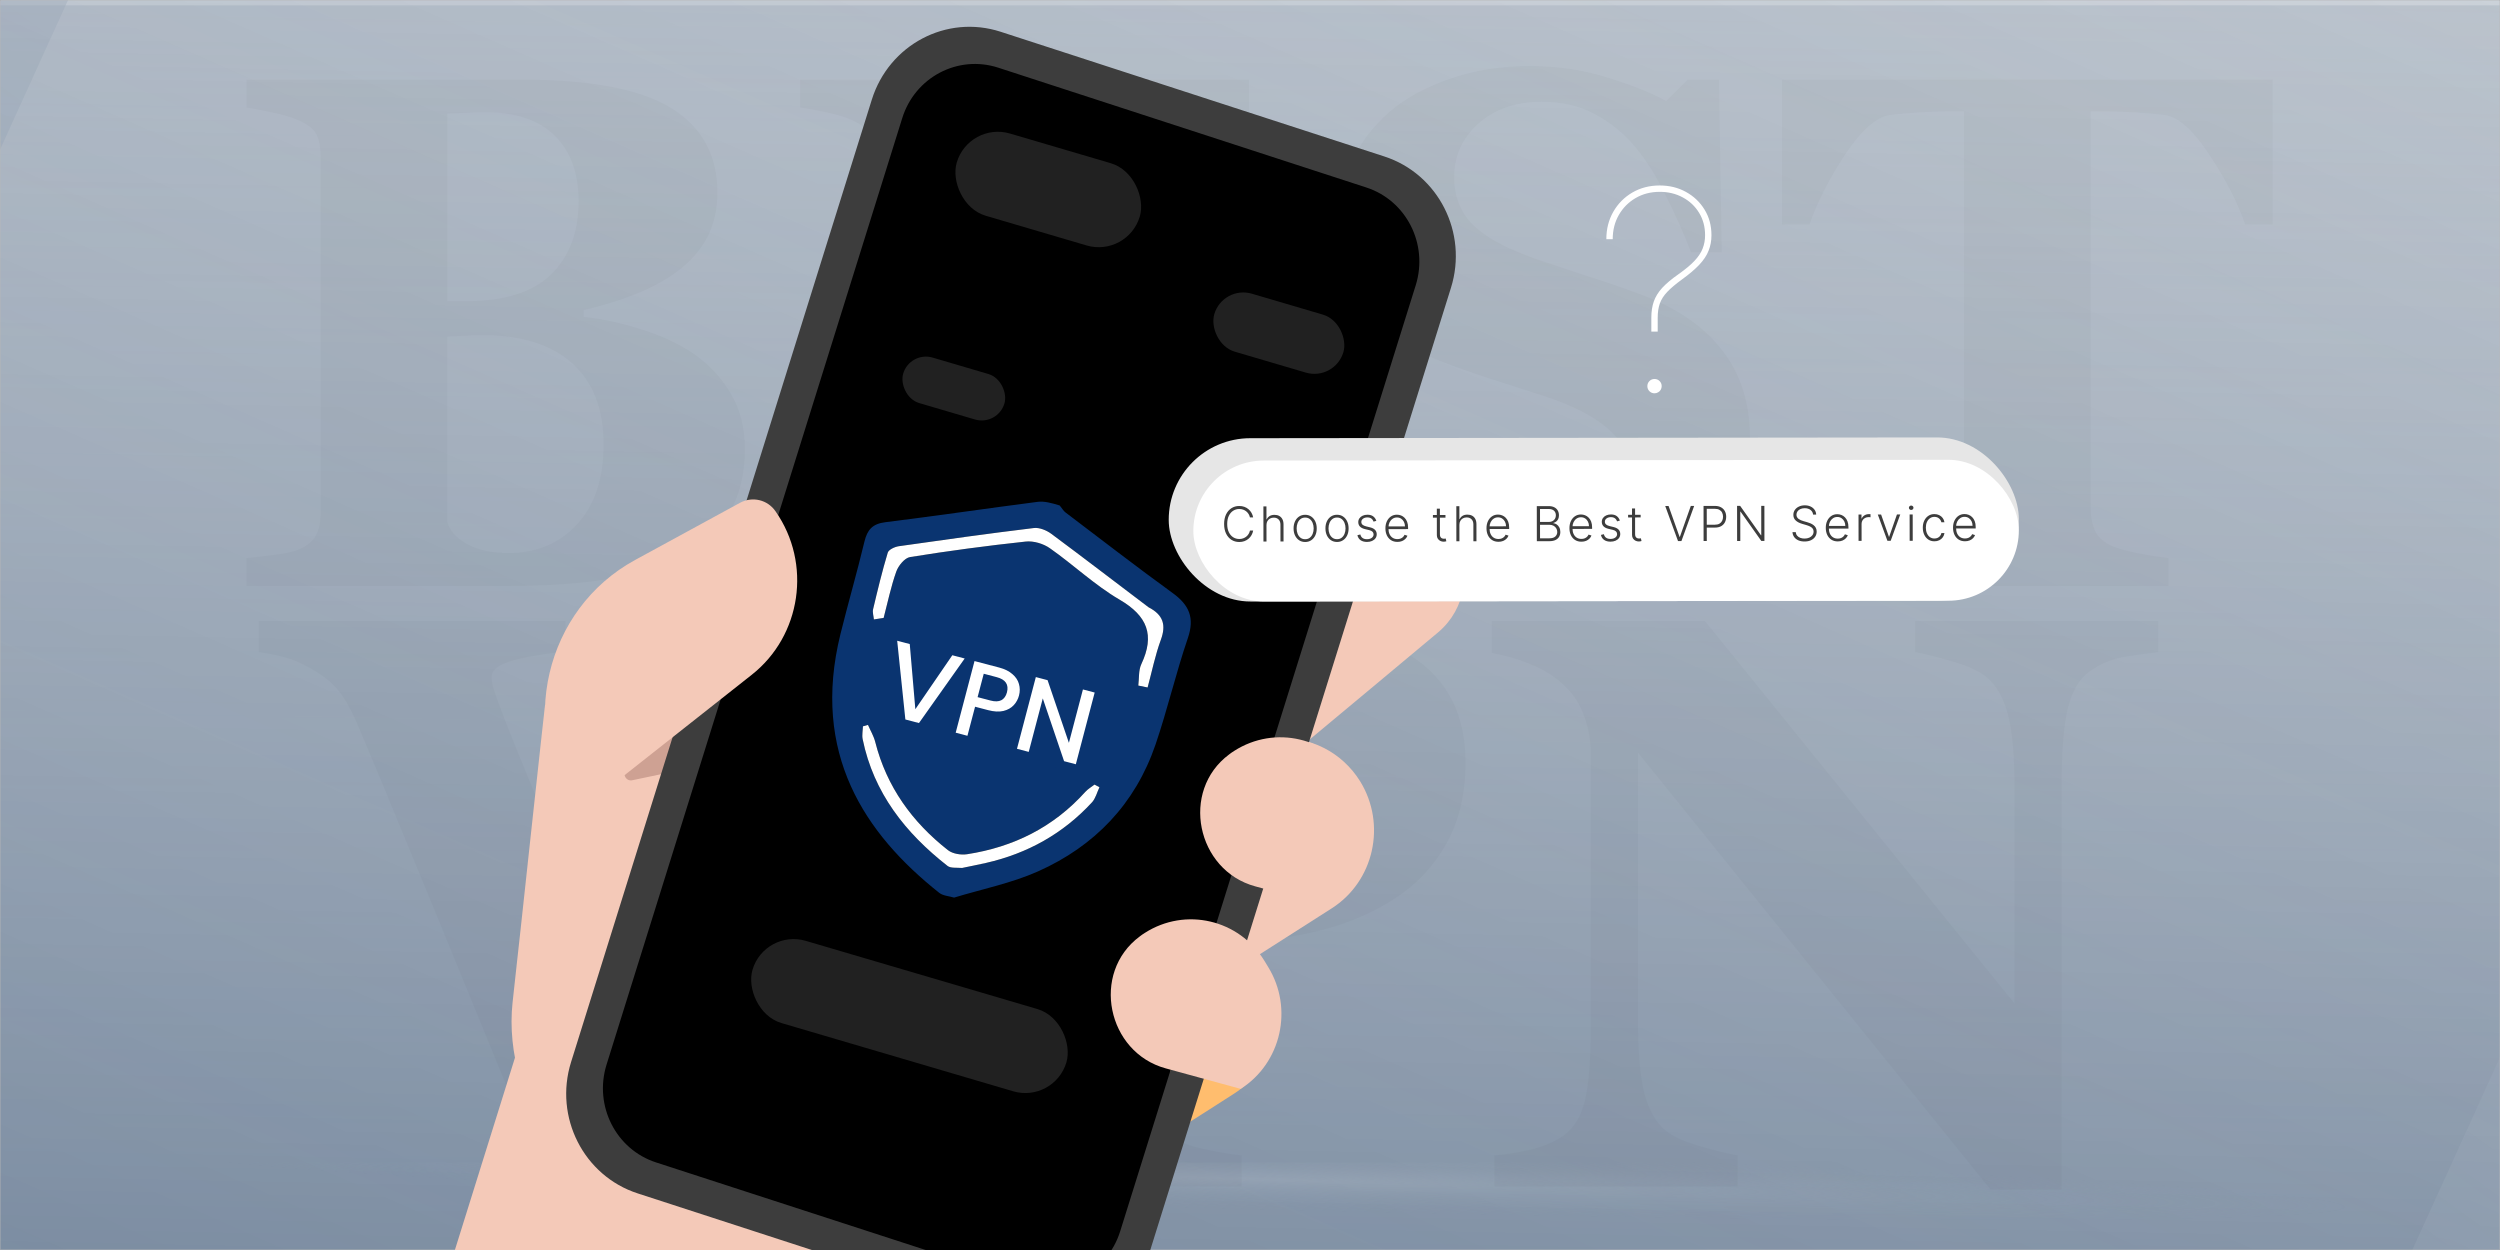 <svg width="1400" height="700" viewBox="0 0 1400 700" fill="none" xmlns="http://www.w3.org/2000/svg">
<rect x="0" y="0" width="1400" height="700" fill="#808080" stroke="none"/>
<g clip-path="url(#clip0_398_254)">
<mask id="mask0_398_254" style="mask-type:luminance" maskUnits="userSpaceOnUse" x="0" y="0" width="1400" height="700">
<path d="M0 0H1400V700H0V0Z" fill="white"/>
</mask>
<g mask="url(#mask0_398_254)">
<path d="M0 0H1400V700H0V0Z" fill="white"/>
<mask id="mask1_398_254" style="mask-type:luminance" maskUnits="userSpaceOnUse" x="0" y="0" width="1400" height="700">
<path d="M0 0H1400V700H0V0Z" fill="white"/>
</mask>
<g mask="url(#mask1_398_254)">
<path d="M0 0H1400V700H0V0Z" fill="white"/>
<path d="M0 3H1400V653H0V3Z" fill="url(#paint0_linear_398_254)"/>
<path d="M1493.82 734.982L-38.708 744.905L-44.996 -226.32L1487.53 -236.244L1493.82 734.982Z" fill="url(#paint1_linear_398_254)"/>
<path d="M-306.874 496.824L-264.84 516.548C-233.841 531.094 -197.222 517.617 -183.05 486.446L217.772 -395.164C231.944 -426.335 218.303 -463.396 187.304 -477.942L145.27 -497.665C114.271 -512.211 77.652 -498.734 63.48 -467.563L-337.342 414.046C-351.514 445.218 -337.872 482.279 -306.874 496.824Z" fill="url(#paint2_linear_398_254)"/>
<path d="M1152.98 1312.07L-251.293 653.135C-282.292 638.589 -295.933 601.528 -281.761 570.357L229.505 -554.174C243.677 -585.345 280.295 -598.823 311.294 -584.277L1715.57 74.66C1746.57 89.206 1760.21 126.267 1746.04 157.438L1234.77 1281.97C1220.6 1313.14 1183.98 1326.62 1152.98 1312.07Z" fill="url(#paint3_linear_398_254)"/>
<path d="M1186.7 1210.94L1228.73 1230.66C1259.73 1245.21 1296.35 1231.73 1310.52 1200.56L1711.34 318.95C1725.52 287.779 1711.87 250.718 1680.88 236.172L1638.84 216.449C1607.84 201.903 1571.22 215.38 1557.05 246.551L1156.23 1128.16C1142.06 1159.33 1155.7 1196.39 1186.7 1210.94Z" fill="url(#paint4_linear_398_254)"/>
</g>
</g>
<path d="M1318.01 651V685.181H91V651H1318.01Z" fill="url(#paint5_radial_398_254)" fill-opacity="0.46"/>
<path d="M517.071 365.64C512.155 366.086 507.463 366.979 502.995 368.318C498.526 369.657 493.908 371.739 489.142 374.566C482.737 378.285 477.747 382.301 474.172 386.616C470.746 390.781 467.32 396.583 463.894 404.021C459.277 414.285 452.797 429.31 444.456 449.096C434.94 471.492 425.407 493.881 415.857 516.262C405.435 541.002 395.082 565.771 384.8 590.569C374.233 616.383 363.657 642.193 353.073 668H308.163C286.97 616.143 265.744 564.299 244.486 512.469C222.888 459.807 207.694 423.211 198.906 402.682C195.48 395.244 192.129 389.665 188.852 385.946C185.724 382.078 180.659 378.136 173.658 374.12C168.594 371.293 164.125 369.359 160.253 368.318C156.38 367.128 151.241 366.086 144.836 365.194V347.789H316.654V364.748C300.567 366.681 289.619 368.764 283.81 370.996C278.149 373.078 275.319 375.756 275.319 379.029C275.319 380.665 275.543 382.45 275.99 384.384L278.447 391.748C283.214 404.839 291.853 426.261 304.365 456.013C316.877 485.617 335.422 530.841 359.999 591.685C375.044 554.643 387.556 523.328 397.536 497.741C406.355 475.141 415.143 452.529 423.9 429.905C427.624 420.385 430.678 411.533 433.061 403.351C435.593 395.021 436.859 388.773 436.859 384.607C436.859 379.847 433.433 375.905 426.581 372.781C419.73 369.508 407.069 367.128 388.598 365.64V347.789H517.071V365.64ZM820.712 427.005C820.712 444.856 816.989 460.253 809.541 473.195C802.242 485.989 792.113 496.402 779.154 504.436C765.749 512.766 750.406 518.791 733.128 522.51C715.998 526.229 696.709 528.089 675.259 528.089H649.342V617.123C649.342 622.479 650.31 627.165 652.246 631.181C654.331 635.049 658.204 638.173 663.864 640.553C666.844 641.743 671.684 643.008 678.387 644.347C685.09 645.686 690.751 646.578 695.368 647.024V664.43H523.55V647.024C527.87 646.578 533.605 645.983 540.754 645.239C547.904 644.347 552.894 643.305 555.724 642.115C561.533 639.735 565.332 636.834 567.119 633.413C569.056 629.991 570.024 625.231 570.024 619.131V395.764C570.024 390.558 569.13 386.095 567.343 382.376C565.555 378.508 561.682 375.31 555.724 372.781C551.554 370.996 545.968 369.434 538.967 368.095C532.115 366.607 526.976 365.64 523.55 365.194V347.789H698.496C739.458 347.789 770.068 354.334 790.326 367.425C810.584 380.368 820.712 400.227 820.712 427.005ZM733.575 438.385C733.575 414.583 728.734 396.955 719.052 385.5C709.519 373.896 692.464 368.095 667.886 368.095H649.342V507.113H658.726C683.154 507.113 701.699 501.535 714.36 490.377C727.17 479.072 733.575 461.741 733.575 438.385ZM1208.58 365.194C1204.41 365.64 1198.45 366.458 1190.71 367.648C1182.96 368.838 1175.96 371.739 1169.71 376.351C1164.2 380.368 1160.25 387.285 1157.86 397.103C1155.63 406.773 1154.51 421.054 1154.51 439.947V666.215H1114.74L917.234 421.426V570.04C917.234 588.486 918.426 602.544 920.809 612.214C923.341 621.735 927.363 628.727 932.874 633.189C936.896 636.462 943.301 639.363 952.089 641.892C960.878 644.421 967.879 646.132 973.092 647.024V664.43H836.8V647.024C842.609 646.578 849.237 645.537 856.685 643.9C864.281 642.115 870.612 639.438 875.676 635.867C881.486 631.553 885.433 625.082 887.518 616.454C889.752 607.677 890.87 593.024 890.87 572.494V422.542C890.87 415.104 889.678 408.112 887.295 401.566C885.06 394.872 881.486 389.145 876.57 384.384C871.357 379.326 865.324 375.384 858.472 372.558C851.769 369.582 844.098 367.276 835.459 365.64V347.789H954.771L1128.15 562.007V442.178C1128.15 423.137 1126.88 409.004 1124.35 399.781C1121.82 390.409 1117.8 383.492 1112.29 379.029C1107.97 375.607 1101.56 372.706 1093.07 370.326C1084.58 367.797 1077.73 366.086 1072.51 365.194V347.789H1208.58V365.194ZM388.354 198.042C396.879 203.903 403.805 211.295 409.133 220.22C414.461 229.011 417.125 239.401 417.125 251.389C417.125 265.775 414.062 277.963 407.934 287.953C401.94 297.81 393.282 305.602 381.96 311.33C369.972 317.457 356.119 321.787 340.401 324.317C324.816 326.848 306.434 328.114 285.255 328.114H138V312.529C142.129 312.129 147.324 311.53 153.585 310.731C159.845 309.932 164.241 308.999 166.772 307.933C171.7 305.935 175.03 303.338 176.762 300.141C178.627 296.811 179.559 292.549 179.559 287.354V87.55C179.559 82.755 178.827 78.759 177.361 75.562C175.896 72.365 172.366 69.568 166.772 67.17C162.642 65.439 157.847 64.04 152.386 62.974C146.925 61.776 142.129 60.844 138 60.177V44.593H292.048C330.81 44.593 358.783 49.921 375.966 60.577C393.149 71.233 401.741 86.951 401.741 107.73C401.741 117.321 399.809 125.779 395.946 133.105C392.083 140.298 386.556 146.559 379.363 151.887C372.836 156.815 365.043 161.078 355.986 164.674C346.928 168.271 337.204 171.268 326.814 173.666V177.462C337.204 178.527 347.993 180.859 359.182 184.455C370.371 187.918 380.095 192.447 388.354 198.042ZM324.017 112.726C324.017 97.008 319.555 84.753 310.63 75.962C301.839 67.17 288.585 62.775 270.869 62.775C268.338 62.775 265.008 62.908 260.879 63.175C256.883 63.308 253.42 63.441 250.489 63.574V168.67H260.879C282.458 168.67 298.376 163.675 308.632 153.685C318.889 143.562 324.017 129.909 324.017 112.726ZM338.003 248.792C338.003 229.078 332.142 213.959 320.421 203.436C308.699 192.913 291.849 187.652 269.87 187.652C267.339 187.652 263.943 187.785 259.68 188.051C255.551 188.185 252.487 188.318 250.489 188.451V292.149C251.688 297.078 255.418 301.273 261.678 304.737C267.939 308.067 275.531 309.732 284.456 309.732C300.307 309.732 313.161 304.404 323.018 293.747C333.008 283.091 338.003 268.106 338.003 248.792ZM699.448 116.921H684.263C680.4 106.132 673.74 95.209 664.282 84.154C654.825 73.098 645.434 66.571 636.11 64.573C632.114 63.641 626.519 63.108 619.327 62.974C612.267 62.708 606.406 62.574 601.744 62.574H560.584V172.067H589.756C597.082 172.067 603.742 171.201 609.736 169.47C615.73 167.738 621.191 164.408 626.12 159.48C629.184 156.416 632.247 151.021 635.311 143.295C638.508 135.57 640.572 128.843 641.505 123.115H656.69V241.399H641.505C640.705 235.804 638.641 228.811 635.311 220.42C632.114 211.895 629.05 206.034 626.12 202.837C621.724 198.042 616.529 194.778 610.535 193.047C604.541 191.182 597.615 190.249 589.756 190.249H560.584V271.969C560.584 280.494 561.184 287.287 562.383 292.349C563.715 297.277 566.112 301.074 569.575 303.738C572.906 306.268 577.434 307.934 583.162 308.733C589.023 309.532 596.949 309.932 606.939 309.932C611.601 309.932 617.195 309.865 623.722 309.732C630.249 309.599 635.977 309.199 640.905 308.533C646.5 307.867 651.695 306.868 656.49 305.536C661.418 304.204 665.082 302.272 667.479 299.742C673.873 293.215 681.066 283.291 689.058 269.971C697.05 256.517 702.312 246.461 704.842 239.801H719.428L714.033 328.114H448.095V312.529C451.825 312.263 456.886 311.73 463.28 310.931C469.674 310.131 474.203 309.199 476.867 308.133C481.928 306.002 485.325 303.338 487.057 300.141C488.788 296.811 489.654 292.615 489.654 287.554V87.55C489.654 82.755 488.921 78.826 487.456 75.762C485.991 72.565 482.461 69.702 476.867 67.17C473.403 65.572 468.542 64.107 462.281 62.775C456.021 61.443 451.292 60.577 448.095 60.177V44.593H699.448V116.921ZM862.288 335.706C844.971 335.706 828.787 333.575 813.735 329.312C798.817 325.05 786.162 319.988 775.773 314.127L761.986 328.114H745.003L742.406 225.614H759.589C763.451 235.338 768.38 245.595 774.374 256.384C780.368 267.174 787.295 276.831 795.154 285.356C803.279 294.28 812.337 301.54 822.327 307.134C832.45 312.729 844.239 315.526 857.692 315.526C875.808 315.526 889.661 311.13 899.251 302.339C908.975 293.414 913.837 282.225 913.837 268.772C913.837 257.716 909.708 248.459 901.449 240.999C893.324 233.407 880.67 226.88 863.486 221.419C853.159 218.1 842.836 214.77 832.517 211.428C823.193 208.365 814.401 205.235 806.143 202.038C787.095 194.445 772.909 183.589 763.585 169.47C754.394 155.35 749.798 139.566 749.798 122.116C749.798 111.06 752.196 100.471 756.991 90.347C761.786 80.091 768.78 70.9 777.971 62.775C786.762 55.182 798.017 48.988 811.737 44.193C825.457 39.398 840.376 37 856.493 37C872.211 37 886.93 39.198 900.65 43.593C914.37 47.856 925.159 52.185 933.018 56.581L945.206 44.592H962.589L964.187 141.297H947.004C943.008 130.908 938.279 120.318 932.818 109.529C927.49 98.606 921.829 89.549 915.835 82.355C909.308 74.63 901.782 68.502 893.257 63.973C884.732 59.311 874.742 56.98 863.287 56.98C848.901 56.98 837.112 61.043 827.921 69.168C818.864 77.294 814.335 87.35 814.335 99.338C814.335 110.661 818.264 119.918 826.123 127.111C834.115 134.304 846.503 140.631 863.287 146.093C873.324 149.483 883.381 152.813 893.457 156.083C903.713 159.413 912.838 162.61 920.83 165.673C940.144 173.133 954.797 183.456 964.787 196.643C974.91 209.697 979.972 225.947 979.972 245.395C979.972 257.65 977.108 269.505 971.38 280.96C965.653 292.415 957.927 301.939 948.203 309.532C937.547 317.924 925.226 324.384 911.239 328.913C897.253 333.442 880.936 335.706 862.288 335.706ZM1272.68 125.713H1257.29C1253.17 113.591 1246.51 100.604 1237.31 86.751C1228.26 72.898 1219.87 65.439 1212.14 64.373C1207.88 63.84 1202.62 63.374 1196.35 62.975C1190.09 62.575 1184.7 62.375 1180.17 62.375H1170.78V284.756C1170.78 289.552 1171.65 293.814 1173.38 297.544C1175.11 301.14 1178.51 304.004 1183.57 306.135C1186.63 307.334 1191.36 308.6 1197.75 309.932C1204.28 311.13 1209.81 311.996 1214.34 312.529V328.114H1056.29V312.529C1060.16 312.129 1065.55 311.597 1072.48 310.931C1079.54 310.131 1084.33 309.199 1086.86 308.133C1092.06 306.002 1095.52 303.138 1097.25 299.542C1098.98 295.945 1099.85 291.683 1099.85 286.754V62.375H1090.46C1085.93 62.375 1080.54 62.575 1074.27 62.975C1068.01 63.375 1062.75 63.84 1058.49 64.373C1050.76 65.439 1042.31 72.898 1033.12 86.751C1024.06 100.604 1017.46 113.591 1013.33 125.713H997.954V44.593H1272.68V125.713Z" fill="black" fill-opacity="0.025"/>
<path d="M795.408 113.616L532.171 26.71C522.471 23.508 512.061 28.928 508.919 38.816L322.536 625.516C319.395 635.403 324.712 646.016 334.411 649.218L597.65 736.124C607.348 739.326 617.759 733.907 620.9 724.019L807.283 137.319C810.424 127.432 805.108 116.819 795.408 113.616Z" fill="black"/>
<path d="M755.215 288.701C760.465 286.329 763.532 284.969 763.532 284.969C781.851 276.625 803.281 283.386 813.934 300.652C824.672 318.11 820.949 341.081 805.325 354.122C805.325 354.122 737.094 411.152 711.184 432.65" fill="#F4C9B8"/>
<path d="M513.527 701.758C497.158 754.248 485.836 827 485.836 827L240 747.157L296.091 567.644C296.091 567.644 314.959 573.709 341.96 582.475L323.714 605.711L334.226 640.98L513.512 701.753L513.527 701.758Z" fill="#F4C9B8"/>
<path d="M396.28 370.921C347.003 383.915 305.222 394.798 305.222 394.798C304.389 401.793 303.699 408.851 302.883 415.851C301.103 432.194 299.328 448.521 297.549 464.864C295.558 483.345 293.521 501.976 291.536 520.443C289.971 534.17 288.545 547.925 287.029 561.503C284.005 589.601 293.447 618.978 308.898 642.114C323.078 663.395 343.525 680.119 367.134 689.332C369.473 690.268 371.727 691.013 374.112 691.799L368.974 724.112C404.133 735.554 476.386 731.269 538.612 714.161L367.533 663.697L334.382 641.048L323.87 605.778L396.309 370.932L396.28 370.921Z" fill="#F4C9B8"/>
<path d="M671.925 520.131C681.384 523.089 689.836 529.21 695.412 538.486L704.498 553.353C716.898 573.421 710.818 599.883 691.182 612.375C691.182 612.375 668.762 626.799 647.217 640.408" fill="#FFBD6E"/>
<path d="M715.238 413.579C733.339 412.286 751.374 420.926 761.75 437.638C776.558 461.832 769.416 493.63 745.684 508.725L677.573 552.195C675.812 553.361 673.811 554.266 671.861 555.057" fill="#F4C9B8"/>
<path d="M379.071 410.951L351.319 429.946C349.559 431.113 349.111 433.487 350.24 435.277C351.049 436.649 352.685 437.353 354.219 436.904L383.809 430.699L379.071 410.951Z" fill="#CEA193"/>
<path d="M378.746 327.019C372.768 337.541 367.679 348.67 363.572 360.122L378.746 327.019Z" fill="#F7F7F7"/>
<path d="M812.544 161.146C822.175 130.318 805.471 97.439 775.229 87.62L560.337 17.779C530.097 7.96 497.844 24.99 488.211 55.818L319.792 594.774C310.161 625.603 326.865 658.483 357.107 668.301L571.998 738.142C602.239 747.96 634.492 730.931 644.125 700.103L812.544 161.146ZM573.6 717.933L367.416 650.967C344.903 643.7 332.52 619.203 339.65 596.252L505.249 66.174C512.378 43.223 536.406 30.6 558.92 37.867L765.06 104.967C787.574 112.235 799.957 136.732 792.827 159.682L627.228 689.761C619.995 712.529 595.967 725.152 573.604 717.917L573.6 717.933Z" fill="#3D3D3D"/>
<path d="M322.552 455.56C289.519 407.647 305.074 341.122 355.712 313.561L414.442 281.551C421.367 277.82 429.879 279.839 434.321 286.367C454.693 315.545 448.811 356.001 420.898 377.943L322.552 455.56Z" fill="#F4C9B8"/>
<path d="M744.867 507.83C767.625 493.353 774.55 462.751 760.216 439.507L758.18 436.147C743.979 412.946 713.96 405.888 691.158 420.499C690.181 421.133 689.208 421.751 688.377 422.433C660.774 442.894 670.065 487.404 702.911 496.352L744.881 507.835L744.867 507.83Z" fill="#F4C9B8"/>
<path d="M694.784 609.774C717.544 595.296 724.468 564.695 710.134 541.451L708.097 538.091C693.896 514.889 663.877 507.831 641.075 522.443C640.098 523.076 639.125 523.694 638.294 524.377C610.691 544.837 619.983 589.348 652.83 598.296L694.799 609.778L694.784 609.774Z" fill="#F4C9B8"/>
<rect x="1130.6" y="336.365" width="476.066" height="91.455" rx="45.727" transform="rotate(179.936 1130.6 336.365)" fill="#E6E6E6"/>
<rect x="1130.6" y="336.365" width="462.285" height="78.927" rx="39.463" transform="rotate(179.936 1130.6 336.365)" fill="white"/>
<path d="M924.746 185.693V177.89C924.746 174.471 925.21 171.442 926.139 168.804C927.068 166.165 928.629 163.638 930.822 161.223C933.051 158.808 936.08 156.262 939.907 153.587C943.698 150.911 946.671 148.44 948.826 146.173C951.018 143.869 952.561 141.565 953.452 139.261C954.381 136.92 954.846 134.412 954.846 131.736C954.846 127.017 953.731 122.836 951.502 119.195C949.272 115.516 946.225 112.636 942.36 110.555C938.532 108.474 934.222 107.433 929.428 107.433C924.374 107.433 919.859 108.604 915.883 110.945C911.944 113.249 908.823 116.407 906.519 120.421C904.252 124.397 903.119 128.912 903.119 133.966H899.551C899.551 128.243 900.852 123.115 903.453 118.581C906.054 114.048 909.603 110.462 914.099 107.823C918.633 105.185 923.743 103.866 929.428 103.866C934.891 103.866 939.796 105.074 944.144 107.489C948.529 109.904 952.003 113.212 954.567 117.411C957.131 121.573 958.413 126.348 958.413 131.736C958.413 134.858 957.875 137.756 956.797 140.432C955.756 143.07 954.028 145.671 951.613 148.235C949.198 150.8 945.965 153.549 941.914 156.485C938.384 159.049 935.615 161.39 933.609 163.508C931.639 165.589 930.264 167.763 929.484 170.03C928.704 172.26 928.313 174.88 928.313 177.89V185.693H924.746ZM926.53 220.253C925.415 220.253 924.467 219.862 923.687 219.082C922.907 218.302 922.516 217.354 922.516 216.239C922.516 215.124 922.907 214.177 923.687 213.396C924.467 212.616 925.415 212.226 926.53 212.226C927.644 212.226 928.592 212.616 929.372 213.396C930.153 214.177 930.543 215.124 930.543 216.239C930.543 216.982 930.357 217.67 929.986 218.302C929.651 218.896 929.168 219.361 928.536 219.695C927.942 220.067 927.273 220.253 926.53 220.253Z" fill="white"/>
<path d="M701.764 289.745L699.961 289.747C699.826 289.076 699.582 288.456 699.23 287.887C698.884 287.312 698.448 286.811 697.924 286.383C697.399 285.955 696.804 285.623 696.138 285.387C695.473 285.152 694.754 285.034 693.98 285.035C692.739 285.036 691.608 285.361 690.585 286.008C689.569 286.655 688.755 287.605 688.143 288.859C687.537 290.107 687.235 291.635 687.237 293.445C687.239 295.267 687.544 296.802 688.153 298.048C688.768 299.294 689.585 300.24 690.602 300.884C691.626 301.523 692.758 301.841 693.999 301.84C694.772 301.839 695.492 301.72 696.156 301.482C696.821 301.245 697.416 300.915 697.939 300.492C698.463 300.063 698.898 299.561 699.242 298.985C699.593 298.409 699.836 297.785 699.969 297.114L701.772 297.112C701.613 298.014 701.314 298.855 700.874 299.635C700.44 300.41 699.884 301.088 699.207 301.671C698.536 302.253 697.763 302.708 696.887 303.035C696.011 303.363 695.049 303.527 694.001 303.528C692.351 303.53 690.886 303.119 689.606 302.295C688.326 301.466 687.321 300.297 686.59 298.788C685.866 297.28 685.503 295.5 685.501 293.447C685.498 291.394 685.858 289.613 686.578 288.103C687.306 286.593 688.308 285.425 689.586 284.599C690.864 283.766 692.328 283.349 693.978 283.347C695.027 283.346 695.989 283.508 696.866 283.833C697.742 284.152 698.516 284.605 699.188 285.192C699.867 285.773 700.424 286.451 700.86 287.224C701.302 287.997 701.603 288.838 701.764 289.745ZM709.225 294.034L709.236 303.242L707.528 303.244L707.506 283.6L709.213 283.598L709.222 290.821L709.375 290.821C709.719 290.059 710.253 289.451 710.975 288.996C711.703 288.542 712.624 288.314 713.736 288.312C714.734 288.311 715.61 288.515 716.365 288.923C717.12 289.332 717.709 289.935 718.132 290.734C718.555 291.533 718.767 292.517 718.769 293.688L718.779 303.231L717.062 303.233L717.052 293.795C717.05 292.58 716.71 291.625 716.032 290.928C715.36 290.226 714.451 289.875 713.307 289.876C712.52 289.877 711.82 290.044 711.207 290.377C710.593 290.711 710.108 291.191 709.75 291.818C709.399 292.438 709.224 293.177 709.225 294.034ZM730.893 303.525C729.62 303.526 728.494 303.205 727.515 302.56C726.543 301.915 725.781 301.024 725.23 299.886C724.678 298.742 724.402 297.422 724.4 295.926C724.399 294.417 724.672 293.09 725.221 291.944C725.769 290.793 726.529 289.897 727.5 289.256C728.478 288.609 729.603 288.285 730.876 288.283C732.148 288.282 733.271 288.604 734.243 289.248C735.216 289.893 735.978 290.788 736.529 291.932C737.087 293.076 737.367 294.402 737.368 295.911C737.37 297.408 737.096 298.728 736.548 299.874C735.999 301.012 735.236 301.905 734.258 302.552C733.287 303.199 732.165 303.523 730.893 303.525ZM730.891 301.961C731.914 301.96 732.78 301.684 733.489 301.134C734.199 300.583 734.735 299.85 735.098 298.935C735.468 298.02 735.653 297.013 735.651 295.913C735.65 294.813 735.464 293.803 735.092 292.883C734.726 291.962 734.188 291.224 733.478 290.669C732.767 290.113 731.901 289.836 730.877 289.837C729.861 289.839 728.995 290.118 728.279 290.675C727.57 291.232 727.03 291.971 726.66 292.892C726.297 293.813 726.116 294.824 726.117 295.924C726.118 297.024 726.302 298.031 726.667 298.945C727.039 299.859 727.58 300.59 728.291 301.139C729.001 301.688 729.868 301.962 730.891 301.961ZM748.742 303.505C747.469 303.506 746.343 303.184 745.364 302.54C744.392 301.895 743.63 301.004 743.079 299.866C742.527 298.722 742.251 297.402 742.249 295.906C742.248 294.397 742.521 293.069 743.07 291.924C743.618 290.773 744.378 289.877 745.349 289.236C746.327 288.589 747.452 288.265 748.725 288.263C749.997 288.262 751.12 288.584 752.092 289.228C753.065 289.873 753.827 290.768 754.378 291.912C754.936 293.056 755.216 294.382 755.217 295.891C755.219 297.387 754.945 298.708 754.397 299.853C753.848 300.992 753.085 301.885 752.107 302.532C751.136 303.179 750.014 303.503 748.742 303.505ZM748.74 301.941C749.763 301.94 750.629 301.664 751.338 301.113C752.048 300.563 752.584 299.83 752.947 298.915C753.317 298 753.502 296.993 753.5 295.893C753.499 294.793 753.313 293.783 752.941 292.863C752.575 291.942 752.037 291.204 751.327 290.649C750.616 290.093 749.75 289.816 748.726 289.817C747.71 289.818 746.844 290.098 746.128 290.655C745.419 291.212 744.879 291.951 744.509 292.872C744.146 293.793 743.965 294.804 743.966 295.904C743.967 297.004 744.151 298.011 744.516 298.925C744.888 299.839 745.429 300.57 746.14 301.119C746.85 301.668 747.717 301.942 748.74 301.941ZM770.75 291.673L769.187 292.116C769.033 291.674 768.815 291.275 768.533 290.917C768.252 290.559 767.884 290.275 767.429 290.065C766.982 289.854 766.425 289.749 765.76 289.75C764.763 289.751 763.944 289.989 763.305 290.463C762.666 290.937 762.347 291.548 762.348 292.296C762.349 292.929 762.567 293.443 763.002 293.839C763.444 294.229 764.122 294.538 765.037 294.768L767.263 295.312C768.497 295.611 769.422 296.086 770.036 296.738C770.657 297.389 770.968 298.207 770.969 299.192C770.97 300.024 770.741 300.762 770.281 301.409C769.822 302.055 769.18 302.564 768.355 302.936C767.537 303.301 766.588 303.485 765.507 303.486C764.068 303.487 762.882 303.166 761.947 302.521C761.013 301.87 760.414 300.931 760.15 299.703L761.79 299.298C762.002 300.174 762.415 300.836 763.03 301.283C763.651 301.729 764.466 301.952 765.476 301.951C766.608 301.95 767.513 301.696 768.19 301.19C768.867 300.678 769.205 300.038 769.205 299.271C769.204 298.676 769.005 298.178 768.608 297.775C768.211 297.366 767.61 297.067 766.804 296.876L764.396 296.303C763.117 295.997 762.17 295.512 761.555 294.848C760.94 294.184 760.633 293.359 760.631 292.375C760.63 291.562 760.85 290.849 761.291 290.235C761.731 289.614 762.338 289.127 763.112 288.775C763.885 288.422 764.767 288.245 765.758 288.244C767.108 288.243 768.185 288.549 768.992 289.161C769.805 289.768 770.391 290.605 770.75 291.673ZM782.56 303.467C781.185 303.468 779.995 303.15 778.991 302.512C777.986 301.867 777.208 300.976 776.657 299.838C776.112 298.694 775.839 297.377 775.837 295.887C775.835 294.404 776.106 293.086 776.648 291.934C777.197 290.776 777.953 289.871 778.918 289.217C779.889 288.558 781.011 288.227 782.284 288.226C783.083 288.225 783.854 288.371 784.596 288.664C785.338 288.951 786.003 289.395 786.592 289.995C787.188 290.589 787.659 291.34 788.005 292.248C788.351 293.149 788.525 294.217 788.526 295.451L788.527 296.295L777.017 296.308L777.016 294.802L786.78 294.791C786.779 293.845 786.586 292.994 786.202 292.24C785.824 291.48 785.295 290.879 784.617 290.439C783.945 289.998 783.168 289.779 782.285 289.78C781.352 289.781 780.53 290.031 779.821 290.531C779.112 291.03 778.556 291.689 778.154 292.508C777.759 293.327 777.558 294.223 777.553 295.195L777.554 296.096C777.556 297.266 777.758 298.289 778.162 299.165C778.572 300.034 779.152 300.708 779.9 301.187C780.649 301.666 781.535 301.904 782.558 301.903C783.255 301.902 783.866 301.793 784.39 301.575C784.92 301.357 785.364 301.066 785.722 300.701C786.086 300.329 786.361 299.923 786.545 299.482L788.167 300.007C787.944 300.628 787.577 301.201 787.066 301.726C786.561 302.25 785.929 302.673 785.168 302.994C784.414 303.308 783.545 303.466 782.56 303.467ZM809.462 288.397L809.464 289.883L802.433 289.891L802.431 288.405L809.462 288.397ZM804.624 284.872L806.341 284.87L806.357 299.287C806.358 299.901 806.464 300.383 806.675 300.735C806.887 301.08 807.162 301.326 807.501 301.472C807.84 301.613 808.201 301.683 808.585 301.682C808.809 301.682 809.001 301.669 809.16 301.643C809.32 301.611 809.461 301.579 809.582 301.547L809.949 303.091C809.782 303.155 809.578 303.213 809.335 303.264C809.092 303.322 808.791 303.351 808.433 303.351C807.807 303.352 807.202 303.215 806.62 302.941C806.044 302.667 805.571 302.258 805.199 301.715C804.828 301.172 804.641 300.497 804.64 299.692L804.624 284.872ZM817.26 293.913L817.271 303.121L815.563 303.123L815.541 283.479L817.249 283.477L817.257 290.699L817.41 290.699C817.755 289.938 818.288 289.33 819.01 288.875C819.738 288.42 820.659 288.192 821.772 288.191C822.769 288.19 823.645 288.393 824.4 288.802C825.155 289.21 825.744 289.814 826.167 290.613C826.59 291.412 826.802 292.396 826.804 293.566L826.814 303.11L825.098 303.112L825.087 293.674C825.086 292.459 824.746 291.503 824.067 290.807C823.395 290.104 822.486 289.754 821.342 289.755C820.555 289.756 819.855 289.923 819.242 290.256C818.628 290.589 818.143 291.069 817.785 291.696C817.434 292.317 817.259 293.056 817.26 293.913ZM839.158 303.403C837.783 303.405 836.594 303.086 835.589 302.448C834.584 301.803 833.806 300.912 833.255 299.774C832.71 298.63 832.437 297.313 832.435 295.824C832.434 294.34 832.704 293.022 833.246 291.871C833.795 290.713 834.552 289.807 835.516 289.154C836.488 288.494 837.609 288.164 838.882 288.162C839.681 288.161 840.452 288.307 841.194 288.601C841.936 288.888 842.602 289.331 843.191 289.932C843.786 290.526 844.257 291.277 844.603 292.184C844.95 293.085 845.123 294.153 845.125 295.387L845.126 296.231L833.616 296.244L833.614 294.738L843.378 294.727C843.377 293.781 843.184 292.931 842.8 292.177C842.422 291.416 841.894 290.816 841.215 290.375C840.543 289.935 839.766 289.715 838.884 289.716C837.95 289.717 837.129 289.967 836.419 290.467C835.71 290.966 835.155 291.626 834.753 292.445C834.357 293.264 834.157 294.159 834.151 295.131L834.153 296.033C834.154 297.203 834.356 298.226 834.76 299.101C835.17 299.971 835.75 300.645 836.499 301.123C837.247 301.602 838.133 301.841 839.156 301.84C839.853 301.839 840.464 301.729 840.988 301.511C841.518 301.293 841.963 301.002 842.32 300.637C842.684 300.266 842.959 299.859 843.144 299.418L844.765 299.944C844.542 300.564 844.175 301.137 843.664 301.662C843.16 302.187 842.527 302.61 841.767 302.93C841.012 303.244 840.143 303.402 839.158 303.403ZM860.629 303.072L860.607 283.428L867.235 283.421C868.514 283.419 869.578 283.642 870.429 284.089C871.287 284.535 871.93 285.145 872.359 285.918C872.789 286.692 873.004 287.571 873.005 288.555C873.006 289.374 872.869 290.074 872.595 290.656C872.321 291.239 871.947 291.709 871.474 292.068C871.001 292.426 870.474 292.686 869.893 292.846L869.893 293C870.526 293.044 871.14 293.267 871.735 293.669C872.33 294.065 872.82 294.621 873.204 295.337C873.589 296.052 873.782 296.909 873.783 297.906C873.784 298.898 873.564 299.784 873.124 300.564C872.684 301.338 872.007 301.95 871.093 302.398C870.185 302.841 869.028 303.063 867.621 303.064L860.629 303.072ZM862.421 301.459L867.619 301.453C869.135 301.451 870.254 301.114 870.975 300.442C871.704 299.77 872.067 298.925 872.066 297.908C872.065 297.16 871.882 296.483 871.517 295.876C871.158 295.262 870.649 294.777 869.99 294.419C869.338 294.062 868.57 293.884 867.688 293.885L862.412 293.891L862.421 301.459ZM862.41 292.298L867.408 292.293C868.181 292.292 868.859 292.131 869.441 291.811C870.022 291.491 870.476 291.049 870.801 290.486C871.127 289.923 871.289 289.28 871.288 288.557C871.287 287.515 870.947 286.668 870.269 286.017C869.59 285.359 868.579 285.031 867.236 285.032L862.402 285.038L862.41 292.298ZM885.61 303.351C884.235 303.352 883.045 303.034 882.04 302.396C881.036 301.751 880.258 300.86 879.707 299.722C879.162 298.578 878.889 297.261 878.887 295.771C878.885 294.288 879.155 292.97 879.698 291.819C880.246 290.661 881.003 289.755 881.968 289.102C882.939 288.442 884.061 288.111 885.333 288.11C886.133 288.109 886.903 288.255 887.646 288.549C888.388 288.835 889.053 289.279 889.642 289.88C890.238 290.474 890.708 291.224 891.055 292.132C891.401 293.033 891.575 294.101 891.576 295.335L891.577 296.179L880.067 296.192L880.065 294.686L889.83 294.675C889.829 293.729 889.636 292.879 889.251 292.124C888.873 291.364 888.345 290.763 887.667 290.323C886.995 289.883 886.218 289.663 885.335 289.664C884.402 289.665 883.58 289.915 882.871 290.415C882.162 290.914 881.606 291.574 881.204 292.392C880.809 293.211 880.608 294.107 880.603 295.079L880.604 295.98C880.605 297.151 880.808 298.174 881.212 299.049C881.622 299.918 882.201 300.592 882.95 301.071C883.699 301.55 884.585 301.789 885.608 301.787C886.305 301.787 886.915 301.677 887.439 301.459C887.97 301.241 888.414 300.95 888.772 300.585C889.136 300.214 889.41 299.807 889.595 299.366L891.217 299.892C890.994 300.512 890.627 301.085 890.116 301.61C889.611 302.135 888.979 302.557 888.218 302.878C887.464 303.192 886.594 303.35 885.61 303.351ZM907.124 291.519L905.561 291.962C905.407 291.521 905.189 291.122 904.907 290.764C904.625 290.406 904.257 290.122 903.803 289.912C903.355 289.701 902.799 289.596 902.134 289.597C901.136 289.598 900.318 289.836 899.679 290.309C899.04 290.783 898.721 291.394 898.722 292.143C898.723 292.776 898.941 293.29 899.376 293.686C899.818 294.076 900.496 294.385 901.411 294.614L903.636 295.158C904.871 295.458 905.795 295.933 906.41 296.585C907.031 297.236 907.342 298.054 907.343 299.039C907.344 299.87 907.115 300.609 906.655 301.255C906.195 301.902 905.553 302.411 904.729 302.783C903.911 303.148 902.961 303.331 901.881 303.333C900.442 303.334 899.255 303.013 898.321 302.368C897.387 301.717 896.788 300.777 896.524 299.55L898.164 299.145C898.376 300.021 898.789 300.682 899.404 301.129C900.024 301.576 900.84 301.799 901.85 301.798C902.982 301.797 903.887 301.543 904.564 301.037C905.241 300.525 905.579 299.885 905.578 299.118C905.578 298.523 905.379 298.024 904.982 297.622C904.585 297.213 903.984 296.913 903.178 296.722L900.77 296.15C899.49 295.844 898.543 295.359 897.929 294.695C897.314 294.031 897.006 293.206 897.005 292.221C897.004 291.409 897.224 290.696 897.665 290.082C898.105 289.461 898.712 288.974 899.485 288.622C900.259 288.269 901.141 288.092 902.132 288.091C903.481 288.089 904.559 288.395 905.366 289.008C906.178 289.615 906.764 290.452 907.124 291.519ZM918.763 288.274L918.765 289.76L911.734 289.768L911.732 288.282L918.763 288.274ZM913.925 284.749L915.642 284.747L915.658 299.164C915.659 299.778 915.765 300.26 915.976 300.612C916.188 300.957 916.463 301.203 916.802 301.35C917.141 301.49 917.502 301.56 917.886 301.559C918.11 301.559 918.302 301.546 918.462 301.52C918.621 301.488 918.762 301.456 918.884 301.424L919.25 302.968C919.084 303.032 918.879 303.09 918.636 303.141C918.393 303.199 918.093 303.228 917.735 303.228C917.108 303.229 916.503 303.092 915.921 302.818C915.345 302.544 914.872 302.135 914.5 301.592C914.129 301.049 913.943 300.374 913.942 299.569L913.925 284.749ZM934.397 283.345L940.555 300.651L940.728 300.651L946.847 283.331L948.727 283.329L941.603 302.981L939.685 302.983L932.517 283.347L934.397 283.345ZM954.007 302.967L953.984 283.323L960.325 283.316C961.719 283.314 962.883 283.582 963.817 284.118C964.757 284.648 965.465 285.369 965.939 286.283C966.42 287.197 966.661 288.226 966.662 289.371C966.663 290.516 966.428 291.549 965.956 292.47C965.483 293.385 964.781 294.111 963.848 294.65C962.915 295.181 961.755 295.448 960.367 295.45L955.379 295.455L955.377 293.844L960.317 293.838C961.347 293.837 962.2 293.644 962.878 293.26C963.555 292.869 964.06 292.338 964.391 291.666C964.729 290.994 964.898 290.23 964.897 289.373C964.896 288.516 964.726 287.752 964.386 287.081C964.053 286.41 963.544 285.883 962.859 285.5C962.181 285.117 961.321 284.926 960.278 284.928L955.78 284.933L955.8 302.965L954.007 302.967ZM988.055 283.285L988.078 302.929L986.332 302.931L974.707 286.494L974.554 286.494L974.572 302.944L972.779 302.946L972.757 283.302L974.493 283.3L986.156 299.756L986.309 299.756L986.291 283.287L988.055 283.285ZM1015.33 288.165C1015.22 287.072 1014.73 286.203 1013.88 285.558C1013.02 284.913 1011.94 284.591 1010.64 284.593C1009.73 284.594 1008.92 284.751 1008.23 285.065C1007.54 285.38 1006.99 285.815 1006.6 286.372C1006.21 286.922 1006.01 287.549 1006.01 288.252C1006.01 288.77 1006.13 289.224 1006.35 289.614C1006.58 290.004 1006.88 290.339 1007.25 290.62C1007.64 290.895 1008.06 291.131 1008.52 291.329C1008.99 291.526 1009.46 291.692 1009.93 291.826L1012 292.418C1012.63 292.59 1013.26 292.81 1013.89 293.078C1014.51 293.346 1015.08 293.684 1015.6 294.093C1016.13 294.495 1016.55 294.99 1016.86 295.578C1017.18 296.159 1017.34 296.859 1017.34 297.678C1017.34 298.727 1017.07 299.67 1016.53 300.508C1015.99 301.347 1015.21 302.013 1014.19 302.506C1013.18 302.993 1011.96 303.238 1010.54 303.239C1009.2 303.241 1008.04 303.021 1007.06 302.581C1006.07 302.135 1005.3 301.519 1004.73 300.733C1004.17 299.947 1003.85 299.036 1003.78 298L1005.62 297.998C1005.69 298.772 1005.94 299.427 1006.39 299.964C1006.84 300.5 1007.42 300.909 1008.14 301.189C1008.86 301.463 1009.66 301.6 1010.54 301.599C1011.52 301.598 1012.39 301.434 1013.15 301.107C1013.91 300.774 1014.51 300.312 1014.95 299.724C1015.39 299.129 1015.61 298.438 1015.61 297.651C1015.61 296.986 1015.43 296.43 1015.09 295.983C1014.74 295.529 1014.26 295.149 1013.64 294.843C1013.02 294.537 1012.31 294.266 1011.5 294.03L1009.15 293.342C1007.61 292.883 1006.41 292.249 1005.56 291.437C1004.71 290.626 1004.28 289.591 1004.28 288.331C1004.28 287.276 1004.56 286.348 1005.12 285.549C1005.69 284.742 1006.45 284.115 1007.42 283.666C1008.39 283.211 1009.48 282.983 1010.69 282.981C1011.91 282.98 1012.99 283.203 1013.93 283.649C1014.87 284.096 1015.62 284.712 1016.17 285.498C1016.73 286.277 1017.02 287.166 1017.06 288.163L1015.33 288.165ZM1029.16 303.19C1027.78 303.191 1026.59 302.873 1025.59 302.234C1024.58 301.59 1023.81 300.699 1023.26 299.561C1022.71 298.417 1022.44 297.1 1022.44 295.61C1022.43 294.126 1022.7 292.809 1023.25 291.657C1023.79 290.499 1024.55 289.594 1025.52 288.94C1026.49 288.281 1027.61 287.95 1028.88 287.949C1029.68 287.948 1030.45 288.094 1031.19 288.387C1031.94 288.674 1032.6 289.118 1033.19 289.718C1033.79 290.312 1034.26 291.063 1034.6 291.971C1034.95 292.872 1035.12 293.94 1035.12 295.174L1035.13 296.018L1023.62 296.031L1023.61 294.525L1033.38 294.514C1033.38 293.567 1033.18 292.717 1032.8 291.963C1032.42 291.203 1031.89 290.602 1031.22 290.162C1030.54 289.721 1029.77 289.501 1028.88 289.502C1027.95 289.503 1027.13 289.754 1026.42 290.253C1025.71 290.753 1025.15 291.412 1024.75 292.231C1024.36 293.05 1024.16 293.946 1024.15 294.917L1024.15 295.819C1024.15 296.989 1024.36 298.012 1024.76 298.888C1025.17 299.757 1025.75 300.431 1026.5 300.91C1027.25 301.388 1028.13 301.627 1029.16 301.626C1029.85 301.625 1030.46 301.516 1030.99 301.298C1031.52 301.08 1031.96 300.788 1032.32 300.424C1032.68 300.052 1032.96 299.646 1033.14 299.204L1034.77 299.73C1034.54 300.351 1034.18 300.923 1033.66 301.448C1033.16 301.973 1032.53 302.396 1031.77 302.717C1031.01 303.031 1030.14 303.188 1029.16 303.19ZM1040.79 302.87L1040.77 288.137L1042.43 288.135L1042.43 290.398L1042.56 290.398C1042.85 289.656 1043.36 289.058 1044.09 288.603C1044.82 288.142 1045.66 287.911 1046.58 287.909C1046.72 287.909 1046.88 287.912 1047.05 287.919C1047.22 287.925 1047.37 287.931 1047.48 287.937L1047.49 289.673C1047.41 289.661 1047.27 289.642 1047.08 289.616C1046.89 289.591 1046.68 289.578 1046.46 289.579C1045.69 289.579 1045.01 289.743 1044.41 290.07C1043.81 290.39 1043.34 290.835 1043 291.405C1042.65 291.974 1042.48 292.624 1042.48 293.353L1042.49 302.868L1040.79 302.87ZM1064.14 288.11L1058.78 302.849L1056.95 302.851L1051.56 288.124L1053.41 288.122L1057.8 300.596L1057.93 300.596L1062.29 288.112L1064.14 288.11ZM1069.41 302.837L1069.39 288.104L1071.11 288.103L1071.13 302.835L1069.41 302.837ZM1070.26 285.571C1069.91 285.572 1069.61 285.454 1069.36 285.217C1069.11 284.975 1068.98 284.684 1068.98 284.345C1068.98 284.006 1069.11 283.718 1069.36 283.481C1069.61 283.238 1069.91 283.116 1070.26 283.116C1070.61 283.115 1070.91 283.237 1071.16 283.479C1071.41 283.716 1071.54 284.003 1071.54 284.342C1071.54 284.681 1071.41 284.972 1071.16 285.215C1070.91 285.452 1070.61 285.571 1070.26 285.571ZM1083.29 303.129C1081.97 303.13 1080.82 302.802 1079.84 302.145C1078.87 301.487 1078.11 300.586 1077.58 299.442C1077.04 298.298 1076.77 296.994 1076.77 295.53C1076.76 294.053 1077.03 292.738 1077.58 291.587C1078.12 290.435 1078.88 289.533 1079.86 288.879C1080.83 288.219 1081.96 287.889 1083.24 287.887C1084.23 287.886 1085.12 288.077 1085.92 288.46C1086.72 288.836 1087.38 289.37 1087.9 290.06C1088.42 290.743 1088.75 291.542 1088.89 292.456L1087.16 292.458C1086.98 291.627 1086.55 290.918 1085.86 290.33C1085.18 289.736 1084.32 289.44 1083.27 289.441C1082.33 289.442 1081.5 289.699 1080.78 290.211C1080.06 290.717 1079.49 291.425 1079.08 292.333C1078.68 293.235 1078.48 294.281 1078.48 295.47C1078.48 296.666 1078.68 297.724 1079.08 298.644C1079.48 299.558 1080.03 300.274 1080.75 300.791C1081.47 301.308 1082.32 301.566 1083.28 301.565C1083.94 301.565 1084.53 301.442 1085.07 301.199C1085.61 300.949 1086.07 300.597 1086.43 300.142C1086.8 299.688 1087.05 299.147 1087.18 298.52L1088.9 298.518C1088.78 299.407 1088.46 300.201 1087.96 300.898C1087.46 301.589 1086.81 302.134 1086.01 302.531C1085.22 302.928 1084.31 303.128 1083.29 303.129ZM1100.41 303.109C1099.04 303.111 1097.85 302.793 1096.84 302.154C1095.84 301.51 1095.06 300.618 1094.51 299.481C1093.97 298.337 1093.69 297.02 1093.69 295.53C1093.69 294.046 1093.96 292.729 1094.5 291.577C1095.05 290.419 1095.81 289.514 1096.77 288.86C1097.74 288.2 1098.87 287.87 1100.14 287.868C1100.94 287.868 1101.71 288.014 1102.45 288.307C1103.19 288.594 1103.86 289.038 1104.45 289.638C1105.04 290.232 1105.51 290.983 1105.86 291.891C1106.21 292.792 1106.38 293.859 1106.38 295.094L1106.38 295.938L1094.87 295.951L1094.87 294.445L1104.63 294.434C1104.63 293.487 1104.44 292.637 1104.06 291.883C1103.68 291.122 1103.15 290.522 1102.47 290.082C1101.8 289.641 1101.02 289.421 1100.14 289.422C1099.21 289.423 1098.38 289.674 1097.68 290.173C1096.97 290.673 1096.41 291.332 1096.01 292.151C1095.61 292.97 1095.41 293.865 1095.41 294.837L1095.41 295.739C1095.41 296.909 1095.61 297.932 1096.02 298.808C1096.43 299.677 1097.01 300.351 1097.75 300.83C1098.5 301.308 1099.39 301.547 1100.41 301.546C1101.11 301.545 1101.72 301.436 1102.24 301.218C1102.77 301 1103.22 300.708 1103.58 300.343C1103.94 299.972 1104.21 299.566 1104.4 299.124L1106.02 299.65C1105.8 300.271 1105.43 300.843 1104.92 301.368C1104.42 301.893 1103.78 302.316 1103.02 302.637C1102.27 302.951 1101.4 303.108 1100.41 303.109Z" fill="#3D3D3D"/>
<path d="M534.288 502.66C531.484 501.802 528.102 501.675 525.963 499.979C484.217 466.881 454.158 421.9 470.644 355.126C474.921 337.804 479.932 320.66 484.083 303.309C485.683 296.617 488.638 293.325 495.79 292.437C524.237 288.905 552.601 284.712 581.031 281.04C584.814 280.552 588.801 281.652 593.437 283.076C595 285.084 595.682 286.214 596.66 286.955C616.624 302.07 636.433 317.401 656.697 332.105C665.948 338.819 669.102 345.938 665.195 357.353C658.479 376.98 653.801 397.304 647.099 416.938C635.752 450.182 613.005 473.854 581.276 487.981C566.386 494.611 549.997 497.872 534.288 502.66ZM587.977 383.534C589.734 376.819 591.907 370.181 593.164 363.373C595.963 348.215 587.46 335.317 572.898 331.912C558.514 328.548 545.431 336.669 541.28 351.667C539.429 358.355 537.825 365.111 534.633 372.154C528.847 370.465 526.027 373.211 524.657 378.564C521.544 390.728 518.381 402.881 515.065 414.991C513.395 421.089 515.44 424.031 521.649 425.545C538.982 429.771 556.251 434.292 573.417 439.153C579.81 440.964 582.454 438.943 583.897 432.845C586.635 421.272 589.433 409.678 593.05 398.362C595.182 391.691 593.778 387.718 587.977 383.534ZM642.446 339.611C624.569 326.01 606.774 312.301 588.727 298.93C586.07 296.961 582.066 295.316 578.948 295.694C553.703 298.756 528.51 302.268 503.336 305.88C501.072 306.205 497.655 307.779 497.14 309.487C493.997 319.919 491.452 330.538 488.935 341.148C488.514 342.923 489.205 344.961 489.383 346.877C491.201 346.597 493.019 346.317 494.837 346.037C497.119 337.355 498.922 328.504 501.92 320.078C503.094 316.777 506.627 312.446 509.63 311.962C531.142 308.495 552.762 305.6 574.428 303.276C578.797 302.808 584.279 304.454 587.928 307.011C601.17 316.29 613.077 327.694 626.948 335.798C642.586 344.933 646.781 355.673 639.158 371.885C637.511 375.388 637.964 379.878 637.45 383.913C639.189 384.272 640.928 384.631 642.666 384.991C645.075 376.091 646.9 366.977 650.059 358.353C653.082 350.101 651.567 344.391 642.446 339.611ZM539.551 485.895C543.756 485.014 547.975 484.195 552.163 483.241C575.373 477.956 595.324 466.861 611.492 449.335C613.548 447.105 614.329 443.7 615.701 440.84C614.778 440.346 613.855 439.852 612.932 439.359C611.19 440.718 609.2 441.854 607.745 443.47C589.963 463.228 567.579 474.35 541.587 478.36C538.149 478.89 533.464 478.131 530.843 476.074C510.797 460.334 496.499 440.566 490.14 415.497C489.299 412.183 487.455 409.124 486.076 405.947C485.136 406.208 484.196 406.468 483.257 406.729C483.178 409.151 482.622 411.67 483.096 413.978C489.27 444.057 507.053 466.474 530.6 484.902C532.347 486.269 535.514 485.821 539.551 485.895Z" fill="#0A3470"/>
<path d="M587.386 385.308C593.774 387.715 595.178 391.688 593.045 398.36C589.428 409.676 586.631 421.27 583.892 432.842C582.45 438.94 579.805 440.961 573.412 439.151C556.247 434.29 538.978 429.769 521.645 425.542C515.436 424.028 513.391 421.087 515.061 414.989C518.376 402.879 521.54 390.726 524.653 378.562C526.022 373.209 528.843 370.462 536.068 372.202C539.862 372.872 542.215 373.493 545.427 374.629C556.991 377.745 567.697 380.345 579.148 383.161C582.391 384.02 584.888 384.664 587.386 385.308ZM548.514 418.039C552.022 422.724 553.625 419.939 555.26 416.424C556.742 413.237 558.942 410.314 559.974 407.009C560.928 403.953 561.745 400.161 560.692 397.44C560.086 395.874 554.479 394.329 553.191 395.36C550.887 397.204 549.506 400.879 548.912 404.012C548.151 408.025 548.55 412.258 548.514 418.039Z" fill="#61D46D"/>
<path d="M643.1 340.009C651.566 344.39 653.081 350.101 650.058 358.352C646.898 366.977 645.074 376.091 642.665 384.99C640.926 384.631 639.188 384.272 637.448 383.913C637.963 379.877 637.51 375.388 639.157 371.885C646.779 355.673 642.585 344.933 626.947 335.797C613.076 327.694 601.168 316.29 587.926 307.011C584.278 304.454 578.796 302.807 574.427 303.276C552.76 305.6 531.14 308.495 509.628 311.962C506.625 312.446 503.093 316.777 501.918 320.078C498.92 328.504 497.117 337.355 494.836 346.036C493.018 346.317 491.2 346.597 489.382 346.878C489.204 344.961 488.512 342.923 488.933 341.148C491.45 330.537 493.995 319.919 497.139 309.486C497.653 307.779 501.071 306.205 503.335 305.88C528.509 302.268 553.702 298.756 578.947 295.694C582.065 295.315 586.069 296.96 588.726 298.93C606.772 312.301 624.568 326.011 643.1 340.009Z" fill="white"/>
<path d="M538.784 486.057C535.512 485.822 532.345 486.27 530.598 484.903C507.051 466.476 489.267 444.058 483.093 413.979C482.62 411.672 483.176 409.152 483.254 406.731C484.194 406.47 485.133 406.209 486.073 405.948C487.453 409.125 489.297 412.185 490.138 415.499C496.497 440.567 510.795 460.336 530.841 476.075C533.461 478.132 538.147 478.892 541.584 478.362C567.577 474.352 589.961 463.23 607.743 443.472C609.198 441.855 611.188 440.72 612.929 439.361C613.852 439.854 614.776 440.348 615.699 440.842C614.327 443.702 613.546 447.107 611.49 449.336C595.322 466.863 575.371 477.957 552.16 483.243C547.973 484.196 543.754 485.016 538.784 486.057Z" fill="white"/>
<path d="M587.682 384.423C584.891 384.667 582.393 384.023 579.332 382.246C580.344 375.066 582.031 369.045 583.47 362.967C585.938 352.539 581.285 343.804 571.993 341.115C562.294 338.308 553.394 343.517 550.12 354.161C548.091 360.758 546.409 367.461 544.571 374.116C542.218 373.496 539.864 372.875 536.81 372.046C537.824 365.112 539.427 358.355 541.278 351.668C545.43 336.67 558.513 328.549 572.896 331.912C587.459 335.317 595.962 348.216 593.163 363.374C591.906 370.181 589.733 376.819 587.682 384.423Z" fill="#61D46D"/>
<path d="M545.432 374.63C546.411 367.459 548.093 360.756 550.122 354.16C553.396 343.515 562.296 338.306 571.995 341.113C581.287 343.802 585.941 352.537 583.472 362.965C582.033 369.044 580.346 375.064 578.589 382.029C567.702 380.346 556.996 377.745 545.432 374.63Z" fill="#6A88A6"/>
<path d="M548.484 417.219C548.552 412.26 548.153 408.027 548.914 404.013C549.508 400.881 550.889 397.205 553.193 395.362C554.481 394.331 560.088 395.875 560.694 397.442C561.747 400.162 560.93 403.955 559.976 407.01C558.944 410.315 556.744 413.239 555.262 416.425C553.626 419.941 552.024 422.726 548.484 417.219Z" fill="white"/>
<path d="M614.862 338.872L530.217 316.628L500.867 428.313L585.512 450.556L614.862 338.872Z" fill="#0A3470"/>
<path d="M540.225 368.755L514.622 404.906L507.004 402.904L502.424 358.821L509.465 360.671L512.588 397.153L533.3 366.935L540.225 368.755ZM570.636 389.517C570.1 391.556 569.113 393.354 567.676 394.909C566.239 396.465 564.311 397.541 561.892 398.14C559.482 398.699 556.623 398.544 553.314 397.675L546.043 395.764L541.766 412.039L535.187 410.31L545.727 370.2L559.578 373.84C562.656 374.649 565.112 375.87 566.945 377.504C568.826 379.108 570.048 380.952 570.612 383.033C571.214 385.124 571.222 387.286 570.636 389.517ZM554.725 392.308C557.226 392.965 559.238 392.897 560.763 392.105C562.297 391.275 563.338 389.82 563.884 387.743C565.036 383.357 563.131 380.511 558.167 379.207L550.896 377.296L547.454 390.397L554.725 392.308ZM602.463 427.989L595.884 426.26L583.96 391.106L576.089 421.058L569.509 419.329L580.065 379.162L586.644 380.891L598.583 415.988L606.439 386.093L613.018 387.822L602.463 427.989Z" fill="white"/>
<rect x="428.172" y="520.09" width="183.271" height="48" rx="24" transform="rotate(16.406 428.172 520.09)" fill="white" fill-opacity="0.13"/>
<rect x="542.557" y="68" width="106.87" height="48" rx="24" transform="rotate(16.406 542.557 68)" fill="white" fill-opacity="0.13"/>
<rect x="684.787" y="159.689" width="75.357" height="33.846" rx="16.923" transform="rotate(16.406 684.787 159.689)" fill="white" fill-opacity="0.13"/>
<rect x="509.529" y="196.499" width="59.114" height="26.551" rx="13.275" transform="rotate(16.406 509.529 196.499)" fill="white" fill-opacity="0.13"/>
</g>
<defs>
<linearGradient id="paint0_linear_398_254" x1="700" y1="3" x2="700" y2="653" gradientUnits="userSpaceOnUse">
<stop stop-color="#D7DCE2"/>
<stop offset="1" stop-color="white"/>
</linearGradient>
<linearGradient id="paint1_linear_398_254" x1="884.943" y1="1172.83" x2="922.186" y2="-673.774" gradientUnits="userSpaceOnUse">
<stop stop-color="#17365C"/>
<stop offset="1" stop-color="#DEDEDE" stop-opacity="0"/>
</linearGradient>
<linearGradient id="paint2_linear_398_254" x1="-1341.38" y1="2665.28" x2="1563.93" y2="-1352.63" gradientUnits="userSpaceOnUse">
<stop stop-color="#17385F"/>
<stop offset="1" stop-color="#F4F4F4" stop-opacity="0"/>
</linearGradient>
<linearGradient id="paint3_linear_398_254" x1="-186.069" y1="3985.88" x2="2349.63" y2="-1774.3" gradientUnits="userSpaceOnUse">
<stop stop-color="#17385F"/>
<stop offset="1" stop-color="#F4F4F4" stop-opacity="0"/>
</linearGradient>
<linearGradient id="paint4_linear_398_254" x1="152.196" y1="3379.4" x2="3057.51" y2="-638.518" gradientUnits="userSpaceOnUse">
<stop stop-color="#17385F"/>
<stop offset="1" stop-color="#F4F4F4" stop-opacity="0"/>
</linearGradient>
<radialGradient id="paint5_radial_398_254" cx="0" cy="0" r="1" gradientUnits="userSpaceOnUse" gradientTransform="translate(704.942 660.314) rotate(91.475) scale(17.06 612.096)">
<stop stop-color="#A5B1BF"/>
<stop offset="1" stop-color="#8898AA" stop-opacity="0"/>
</radialGradient>
<clipPath id="clip0_398_254">
<rect width="1400" height="700" fill="white"/>
</clipPath>
</defs>
</svg>

